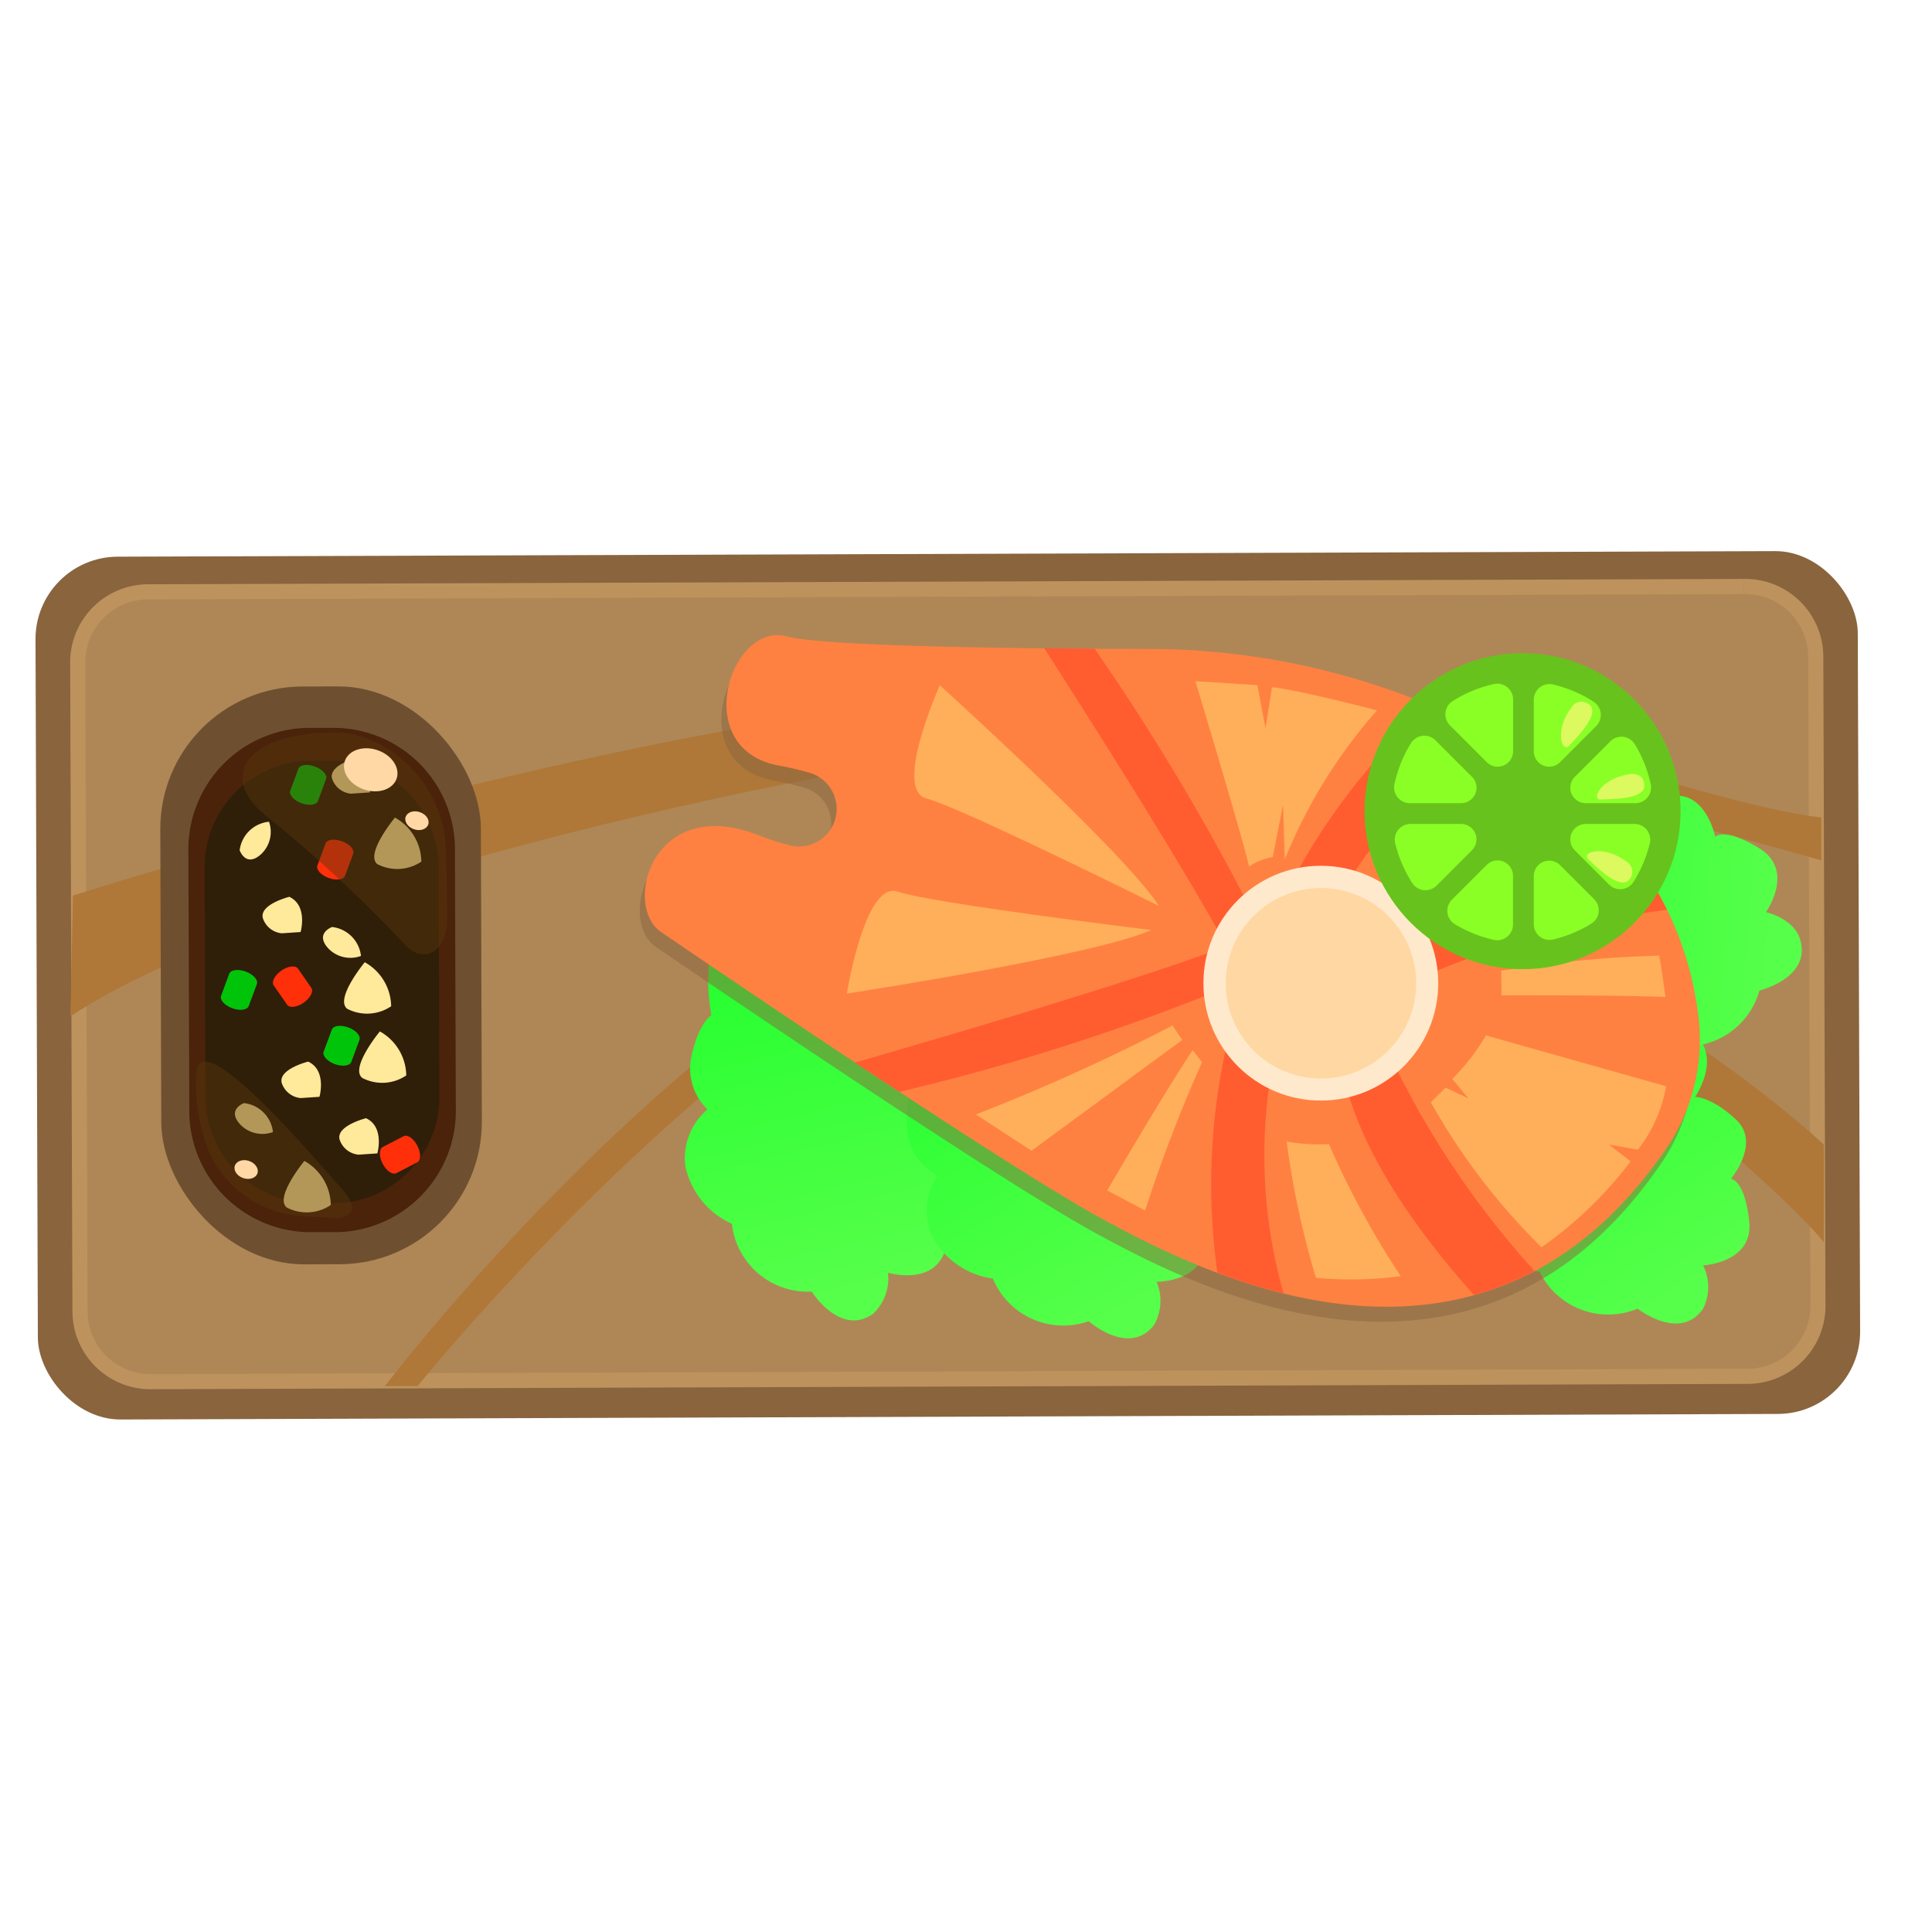 <?xml version="1.0" ?>
<!-- Скачано с сайта svg4.ru / Downloaded from svg4.ru -->
<svg width="800px" height="800px" viewBox="0 0 64 64" xmlns="http://www.w3.org/2000/svg" xmlns:xlink="http://www.w3.org/1999/xlink">
<defs>
<style>.cls-1,.cls-17{fill:#89643d;}.cls-2{fill:#af8756;}.cls-3{fill:#bd925d;}.cls-4{fill:#af7838;}.cls-5{fill:#6e5031;}.cls-6{fill:#4a230a;}.cls-7{fill:#2f1e08;}.cls-8{fill:#ffe99a;}.cls-9{fill:#ff2f0a;}.cls-10{fill:#00c40a;}.cls-11{fill:#59380f;opacity:0.46;}.cls-12{fill:#ffd8a6;}.cls-13{fill:url(#linear-gradient);}.cls-14{fill:url(#linear-gradient-2);}.cls-15{fill:url(#linear-gradient-3);}.cls-16{fill:url(#linear-gradient-4);}.cls-17{opacity:0.49;}.cls-18{fill:#ff8142;}.cls-19{fill:#ff5d30;}.cls-20{fill:#ffe9cc;}.cls-21{fill:#ffd7a3;}.cls-22{fill:#ffaf59;}.cls-23{fill:#68c21d;}.cls-24{fill:#89ff26;}.cls-25{fill:#dcf95f;}</style>
<linearGradient gradientTransform="translate(71.822 70.867) rotate(139.733)" gradientUnits="userSpaceOnUse" id="linear-gradient" x1="14.678" x2="9.061" y1="49.425" y2="60.746">
<stop offset="0" stop-color="#56ff4a"/>
<stop offset="1" stop-color="#21ff2d"/>
</linearGradient>
<linearGradient gradientTransform="matrix(-0.551, 0.834, -0.834, -0.551, 79.435, 59.696)" id="linear-gradient-2" x1="9.16" x2="3.543" xlink:href="#linear-gradient" y1="43.922" y2="55.243"/>
<linearGradient gradientTransform="translate(82.012 62.805) rotate(120.135)" id="linear-gradient-3" x1="-4.343" x2="-9.961" xlink:href="#linear-gradient" y1="32.733" y2="44.054"/>
<linearGradient gradientTransform="translate(74.878 -16.686) rotate(68.356)" id="linear-gradient-4" x1="38.431" x2="32.814" xlink:href="#linear-gradient" y1="32.636" y2="43.957"/>
</defs>
<title/>
<g id="fish">
<rect class="cls-1" height="28.582" rx="2.728" ry="2.728" transform="translate(-0.109 0.105) rotate(-0.192)" width="60.365" x="1.215" y="18.349"/>
<path class="cls-2" d="M5.019,45.77a2.339,2.339,0,0,1-2.373-2.287L2.573,21.907A2.34,2.34,0,0,1,4.94,19.6l52.828-.176a2.341,2.341,0,0,1,2.382,2.286l.072,21.576a2.242,2.242,0,0,1-.687,1.622,2.4,2.4,0,0,1-1.68.681Z"/>
<path class="cls-3" d="M57.777,19.178v.5A2.089,2.089,0,0,1,59.9,21.715l.072,21.576a2.088,2.088,0,0,1-2.117,2.052L5.019,45.52A2.088,2.088,0,0,1,2.9,43.482L2.823,21.907a2.088,2.088,0,0,1,2.118-2.052l52.828-.177.008-.5m0,0h-.009l-52.828.177a2.586,2.586,0,0,0-2.616,2.553L2.4,43.484A2.585,2.585,0,0,0,5.019,46.02h.009l52.828-.177a2.585,2.585,0,0,0,2.616-2.554L60.4,21.714a2.584,2.584,0,0,0-2.624-2.536Z"/>
<path class="cls-4" d="M2.417,29.667S25.25,22.333,37.5,22.917s18.667,3.666,22.833,4.166V28.5s-15.25-4.417-22.75-4.167S9.25,29.083,2.333,33.667Z"/>
<path class="cls-4" d="M60.417,37.917s-9-8.584-21.084-9.834S12.75,45.917,12.75,45.917h1.083S28.667,27.5,39.333,28.833,60.417,40.917,60.417,41.167Z"/>
<rect class="cls-5" height="19.142" rx="4.72" ry="4.72" transform="translate(-0.108 0.036) rotate(-0.192)" width="10.62" x="5.326" y="22.739"/>
<path class="cls-6" d="M15.1,36.685a4.026,4.026,0,0,1-3.911,4.132l-.981,0a4.025,4.025,0,0,1-3.938-4.106l-.029-8.467a4.027,4.027,0,0,1,3.911-4.132l.981,0a4.025,4.025,0,0,1,3.938,4.106Z"/>
<path class="cls-7" d="M14.555,36.233a3.532,3.532,0,0,1-3.432,3.627l-.861,0a3.533,3.533,0,0,1-3.457-3.6L6.78,28.828A3.533,3.533,0,0,1,10.213,25.2l.861,0a3.533,3.533,0,0,1,3.457,3.6Z"/>
<path class="cls-8" d="M12.083,31.875s-1,1.208-.583,1.542a1.425,1.425,0,0,0,1.458-.084A1.7,1.7,0,0,0,12.083,31.875Z"/>
<path class="cls-8" d="M8.083,36.542s-.583.208-.125.708a1.015,1.015,0,0,0,1.084.25A1.085,1.085,0,0,0,8.083,36.542Z"/>
<path class="cls-8" d="M12.125,37.042s-1,.25-.875.708a.732.732,0,0,0,.625.5l.625-.042S12.75,37.333,12.125,37.042Z"/>
<path class="cls-8" d="M7.939,28.165s.2.587.706.135a1.013,1.013,0,0,0,.266-1.079A1.084,1.084,0,0,0,7.939,28.165Z"/>
<path class="cls-8" d="M11,30.708s-.583.209-.125.709a1.013,1.013,0,0,0,1.083.25A1.085,1.085,0,0,0,11,30.708Z"/>
<path class="cls-8" d="M10.083,38.458S9.083,39.667,9.5,40a1.428,1.428,0,0,0,1.458-.083A1.7,1.7,0,0,0,10.083,38.458Z"/>
<path class="cls-8" d="M13.083,27.083s-1,1.209-.583,1.542a1.428,1.428,0,0,0,1.458-.083A1.7,1.7,0,0,0,13.083,27.083Z"/>
<path class="cls-8" d="M12.583,34.167s-1,1.208-.583,1.541a1.423,1.423,0,0,0,1.458-.083A1.7,1.7,0,0,0,12.583,34.167Z"/>
<path class="cls-8" d="M9.583,29.708s-1,.25-.875.709a.732.732,0,0,0,.625.5l.625-.042S10.208,30,9.583,29.708Z"/>
<path class="cls-8" d="M10.208,35.167s-1,.25-.875.708a.732.732,0,0,0,.625.5l.625-.042S10.833,35.458,10.208,35.167Z"/>
<path class="cls-8" d="M11.875,25.083s-1,.25-.875.709a.732.732,0,0,0,.625.5l.625-.042S12.5,25.375,11.875,25.083Z"/>
<path class="cls-9" d="M10.313,32.725c.081.118-.033.338-.255.491h0c-.222.154-.467.183-.549.065l-.442-.638c-.081-.118.033-.337.255-.491h0c.221-.154.467-.183.549-.065Z"/>
<path class="cls-9" d="M13.13,38.862c-.127.066-.331-.075-.455-.315h0c-.124-.239-.121-.487.006-.552l.689-.357c.127-.066.331.075.455.315h0c.124.239.121.487-.006.552Z"/>
<path class="cls-9" d="M11.43,29.009c-.049.134-.295.167-.548.074h0c-.253-.094-.418-.279-.368-.413l.269-.728c.05-.134.295-.167.548-.073h0c.253.093.418.278.369.412Z"/>
<path class="cls-10" d="M8.24,33.325c-.049.134-.295.167-.548.074h0c-.253-.094-.418-.279-.368-.413l.269-.728c.05-.134.295-.167.548-.073h0c.253.093.418.278.369.412Z"/>
<path class="cls-10" d="M11.638,35.176c-.049.134-.294.167-.548.073h0c-.253-.093-.418-.278-.368-.412l.27-.728c.049-.134.294-.167.547-.074h0c.254.094.418.279.369.413Z"/>
<path class="cls-10" d="M10.532,26.534c-.05.134-.295.167-.548.073h0c-.253-.094-.418-.278-.369-.412l.27-.729c.049-.134.295-.167.548-.073h0c.253.094.418.278.368.412Z"/>
<path class="cls-11" d="M11.687,24.313a5.826,5.826,0,0,0-2.375.187c-1.25.375-1.937,1.438-.375,2.625a46.268,46.268,0,0,1,4.5,4.188c.5.562,1.375.375,1.375-.938s-.062-2.562-.062-2.562A4.119,4.119,0,0,0,11.687,24.313Z"/>
<ellipse class="cls-12" cx="12.281" cy="25.5" rx="0.688" ry="0.906" transform="translate(-15.806 28.993) rotate(-71.372)"/>
<ellipse class="cls-12" cx="13.813" cy="27.187" rx="0.3" ry="0.395" transform="translate(-16.363 31.592) rotate(-71.372)"/>
<path class="cls-11" d="M6.508,35.6a5.959,5.959,0,0,0,.406,2.526,3.635,3.635,0,0,0,3.191,2.165l1.091.059s.937-.063.125-.969S6.508,33.722,6.508,35.6Z"/>
<ellipse class="cls-12" cx="8.154" cy="38.742" rx="0.3" ry="0.395" transform="translate(-31.163 34.094) rotate(-71.372)"/>
<path class="cls-13" d="M26.889,42.785s.949,1.508,2.036.734a1.61,1.61,0,0,0,.49-1.358s1.61.486,1.931-.869-.1-1.519-.1-1.519,1.341-.777.821-1.784-1.028-1.169-1.028-1.169,1.422-1.031.563-2.118-1.365-1.08-1.365-1.08A2.363,2.363,0,0,0,28.26,31.2s-.951-1.676-2.3-1.743a1.929,1.929,0,0,0-2.343,1.634,6.3,6.3,0,0,0-.052,2.534s-.419.259-.658,1.36a1.883,1.883,0,0,0,.53,1.766,2.119,2.119,0,0,0-.736,1.868,2.713,2.713,0,0,0,1.545,1.922A2.525,2.525,0,0,0,26.889,42.785Z"/>
<path class="cls-14" d="M36.064,43.766s1.333,1.182,2.16.134a1.608,1.608,0,0,0,.089-1.44s1.683.015,1.61-1.376-.525-1.429-.525-1.429,1.069-1.122.288-1.942-1.315-.834-1.315-.834,1.076-1.389-.053-2.192-1.613-.654-1.613-.654a2.363,2.363,0,0,0-2.574-1.773s-1.382-1.343-2.7-1.028-1.838.916-1.791,2.226a6.29,6.29,0,0,0,.661,2.447s-.329.366-.25,1.489a1.885,1.885,0,0,0,1,1.548,2.119,2.119,0,0,0-.183,2,2.713,2.713,0,0,0,2.022,1.413A2.525,2.525,0,0,0,36.064,43.766Z"/>
<path class="cls-15" d="M54.248,43.351s1.4,1.1,2.164.009a1.606,1.606,0,0,0,.006-1.443s1.68-.083,1.527-1.467-.607-1.4-.607-1.4,1-1.182.176-1.956-1.361-.756-1.361-.756.993-1.449-.18-2.185-1.648-.56-1.648-.56a2.363,2.363,0,0,0-2.672-1.621s-1.458-1.26-2.754-.87a1.928,1.928,0,0,0-1.659,2.326,6.284,6.284,0,0,0,.8,2.405s-.308.384-.164,1.5a1.886,1.886,0,0,0,1.091,1.487,2.119,2.119,0,0,0-.067,2.006A2.712,2.712,0,0,0,51,42.123,2.527,2.527,0,0,0,54.248,43.351Z"/>
<path class="cls-16" d="M58.284,32.812s1.732-.417,1.346-1.695c-.21-.7-1.131-.9-1.131-.9s.975-1.371-.207-2.107-1.472-.387-1.472-.387-.309-1.519-1.428-1.348a2.209,2.209,0,0,0-1.437.6s-.523-1.678-1.827-1.211-1.459.948-1.459.948a2.362,2.362,0,0,0-2.927,1.1s-1.893.365-2.388,1.625a1.929,1.929,0,0,0,.8,2.743,6.3,6.3,0,0,0,2.385.858s.111.479,1.078,1.058a1.884,1.884,0,0,0,1.843.062A2.119,2.119,0,0,0,53,35.454a2.715,2.715,0,0,0,2.315-.85A2.527,2.527,0,0,0,58.284,32.812Z"/>
<path class="cls-17" d="M21.723,31.366s11.164,7.643,14.694,9.551c3.331,1.8,12.5,6.5,18.583-2.335a6.365,6.365,0,0,0,1.108-4.274c-.306-2.892-1.973-7.586-9.063-10.513a24.271,24.271,0,0,0-9.22-1.8c-3.908-.007-10.636-.07-11.936-.417-1.856-.494-3.243,3.733-.252,4.281a10.19,10.19,0,0,1,1.021.239,1.248,1.248,0,0,1-.646,2.409,8.577,8.577,0,0,1-1.044-.338C21.44,26.788,20.451,30.5,21.723,31.366Z"/>
<path class="cls-18" d="M21.893,30.869s11.164,7.642,14.694,9.55c3.331,1.8,12.5,6.5,18.583-2.334a6.366,6.366,0,0,0,1.107-4.274c-.3-2.893-1.972-7.586-9.062-10.513a24.275,24.275,0,0,0-9.22-1.8c-3.908-.007-10.636-.071-11.936-.417-1.856-.5-3.244,3.732-.252,4.281a10.1,10.1,0,0,1,1.02.239,1.247,1.247,0,0,1-.645,2.408,8.406,8.406,0,0,1-1.044-.338C21.61,26.29,20.621,30,21.893,30.869Z"/>
<path class="cls-19" d="M34.592,21.473c1.677,2.616,4.53,7.122,5.916,9.651l.967-.918a75.784,75.784,0,0,0-5.216-8.719C35.722,21.484,35.163,21.48,34.592,21.473Z"/>
<path class="cls-19" d="M47.363,23.364a21.371,21.371,0,0,0-4.686,6.061l1.756.163a16.5,16.5,0,0,1,4.932-5.256A21.122,21.122,0,0,0,47.363,23.364Z"/>
<path class="cls-19" d="M54.048,28.249c-2.075.282-5.477.972-7.62,2.613L47.506,32.2a29.209,29.209,0,0,1,7.713-2.059A11.521,11.521,0,0,0,54.048,28.249Z"/>
<path class="cls-19" d="M48.83,42.9a9.923,9.923,0,0,0,2-.8A29.47,29.47,0,0,1,46.2,35.284l-1.694.3C45.082,38.433,47.482,41.41,48.83,42.9Z"/>
<path class="cls-19" d="M40.734,34.2a20.968,20.968,0,0,0-.406,7.961,19.411,19.411,0,0,0,2.192.682,16.678,16.678,0,0,1-.356-7.612Z"/>
<path class="cls-19" d="M29.793,36.169a73.513,73.513,0,0,0,10.549-3.345L40.216,31.5c-3.078,1.13-9.264,2.941-11.9,3.7C28.806,35.519,29.3,35.845,29.793,36.169Z"/>
<circle class="cls-20" cx="43.754" cy="32.569" r="3.889"/>
<circle class="cls-21" cx="43.758" cy="32.572" r="3.155"/>
<path class="cls-22" d="M47.4,36.517a21.521,21.521,0,0,0,3.664,4.8,13.17,13.17,0,0,0,2.952-2.845l-.721-.558.964.17a4.817,4.817,0,0,0,.935-2.1L49.225,34.3a7.187,7.187,0,0,1-1.116,1.441l.537.647-.76-.358Z"/>
<path class="cls-22" d="M49.738,32.971s3.929-.013,5.432.056c0,0-.106-.831-.207-1.371a38.789,38.789,0,0,0-5.231.5Z"/>
<path class="cls-22" d="M42.623,37.818a6.391,6.391,0,0,0,1.4.082A28.585,28.585,0,0,0,46.4,42.275a12.63,12.63,0,0,1-2.808.054A28.6,28.6,0,0,1,42.623,37.818Z"/>
<path class="cls-22" d="M39.819,35.186A49.291,49.291,0,0,0,37.933,40.1l-1.254-.664s1.848-3.18,2.83-4.648Z"/>
<path class="cls-22" d="M46.841,29.1A32.076,32.076,0,0,1,52.1,27.17a15.377,15.377,0,0,0-2.28-1.919,17.688,17.688,0,0,0-3.67,3.152A2.242,2.242,0,0,1,46.841,29.1Z"/>
<path class="cls-22" d="M32.33,36.918s1.276.834,1.841,1.2l4.991-3.667-.321-.479A66.785,66.785,0,0,1,32.33,36.918Z"/>
<path class="cls-22" d="M39.6,22.566s1.573,5.214,1.777,6.141a1.9,1.9,0,0,1,.783-.316l.343-1.733.057,1.812a17.145,17.145,0,0,1,3.054-4.937s-2.555-.671-3.477-.77l-.215,1.37-.27-1.438Z"/>
<path class="cls-22" d="M28.052,32.914s8.2-1.259,10.084-2.105c0,0-7.3-.89-8.391-1.272S28.052,32.914,28.052,32.914Z"/>
<path class="cls-22" d="M31.132,22.7s6.151,5.566,7.258,7.31c0,0-6.586-3.278-7.7-3.559S31.132,22.7,31.132,22.7Z"/>
<circle class="cls-23" cx="50.438" cy="26.871" r="5.234"/>
<path class="cls-24" d="M48.761,25.733,47.548,24.52a.521.521,0,0,0-.812.106,4.291,4.291,0,0,0-.539,1.335.521.521,0,0,0,.5.645h1.7A.511.511,0,0,0,48.761,25.733Z"/>
<path class="cls-24" d="M48.4,27.294H46.722a.52.52,0,0,0-.5.655,4.332,4.332,0,0,0,.555,1.293.52.52,0,0,0,.807.1l1.173-1.173A.511.511,0,0,0,48.4,27.294Z"/>
<path class="cls-24" d="M50.808,23.175v1.711a.511.511,0,0,0,.873.361l1.2-1.2a.521.521,0,0,0-.1-.807,4.307,4.307,0,0,0-1.32-.562A.521.521,0,0,0,50.808,23.175Z"/>
<path class="cls-24" d="M49.472,22.664a4.292,4.292,0,0,0-1.342.554.52.52,0,0,0-.1.809l1.22,1.22a.511.511,0,0,0,.873-.361V23.162A.521.521,0,0,0,49.472,22.664Z"/>
<path class="cls-24" d="M52.528,26.606h1.651a.52.52,0,0,0,.5-.643,4.26,4.26,0,0,0-.518-1.3.52.52,0,0,0-.813-.109l-1.18,1.18A.511.511,0,0,0,52.528,26.606Z"/>
<path class="cls-24" d="M52.167,28.167l1.14,1.14a.521.521,0,0,0,.809-.1,4.3,4.3,0,0,0,.533-1.258.52.52,0,0,0-.5-.654H52.528A.511.511,0,0,0,52.167,28.167Z"/>
<path class="cls-24" d="M50.808,29.014v1.605a.521.521,0,0,0,.651.5A4.276,4.276,0,0,0,52.71,30.6a.519.519,0,0,0,.1-.81l-1.134-1.134A.511.511,0,0,0,50.808,29.014Z"/>
<path class="cls-24" d="M49.247,28.653l-1.154,1.154a.52.52,0,0,0,.108.812,4.278,4.278,0,0,0,1.274.512.52.52,0,0,0,.645-.5V29.014A.511.511,0,0,0,49.247,28.653Z"/>
<path class="cls-25" d="M52.048,23.446a.394.394,0,0,1,.616-.092c.342.32-.457,1.1-.685,1.347S51.477,24.222,52.048,23.446Z"/>
<path class="cls-25" d="M53.97,25.646s.484-.1.5.371-1.1.452-1.437.468S53.018,25.791,53.97,25.646Z"/>
<path class="cls-25" d="M53.87,28.535a.394.394,0,0,1,.092.616c-.32.343-1.1-.456-1.347-.684S53.094,27.965,53.87,28.535Z"/>
</g>
</svg>